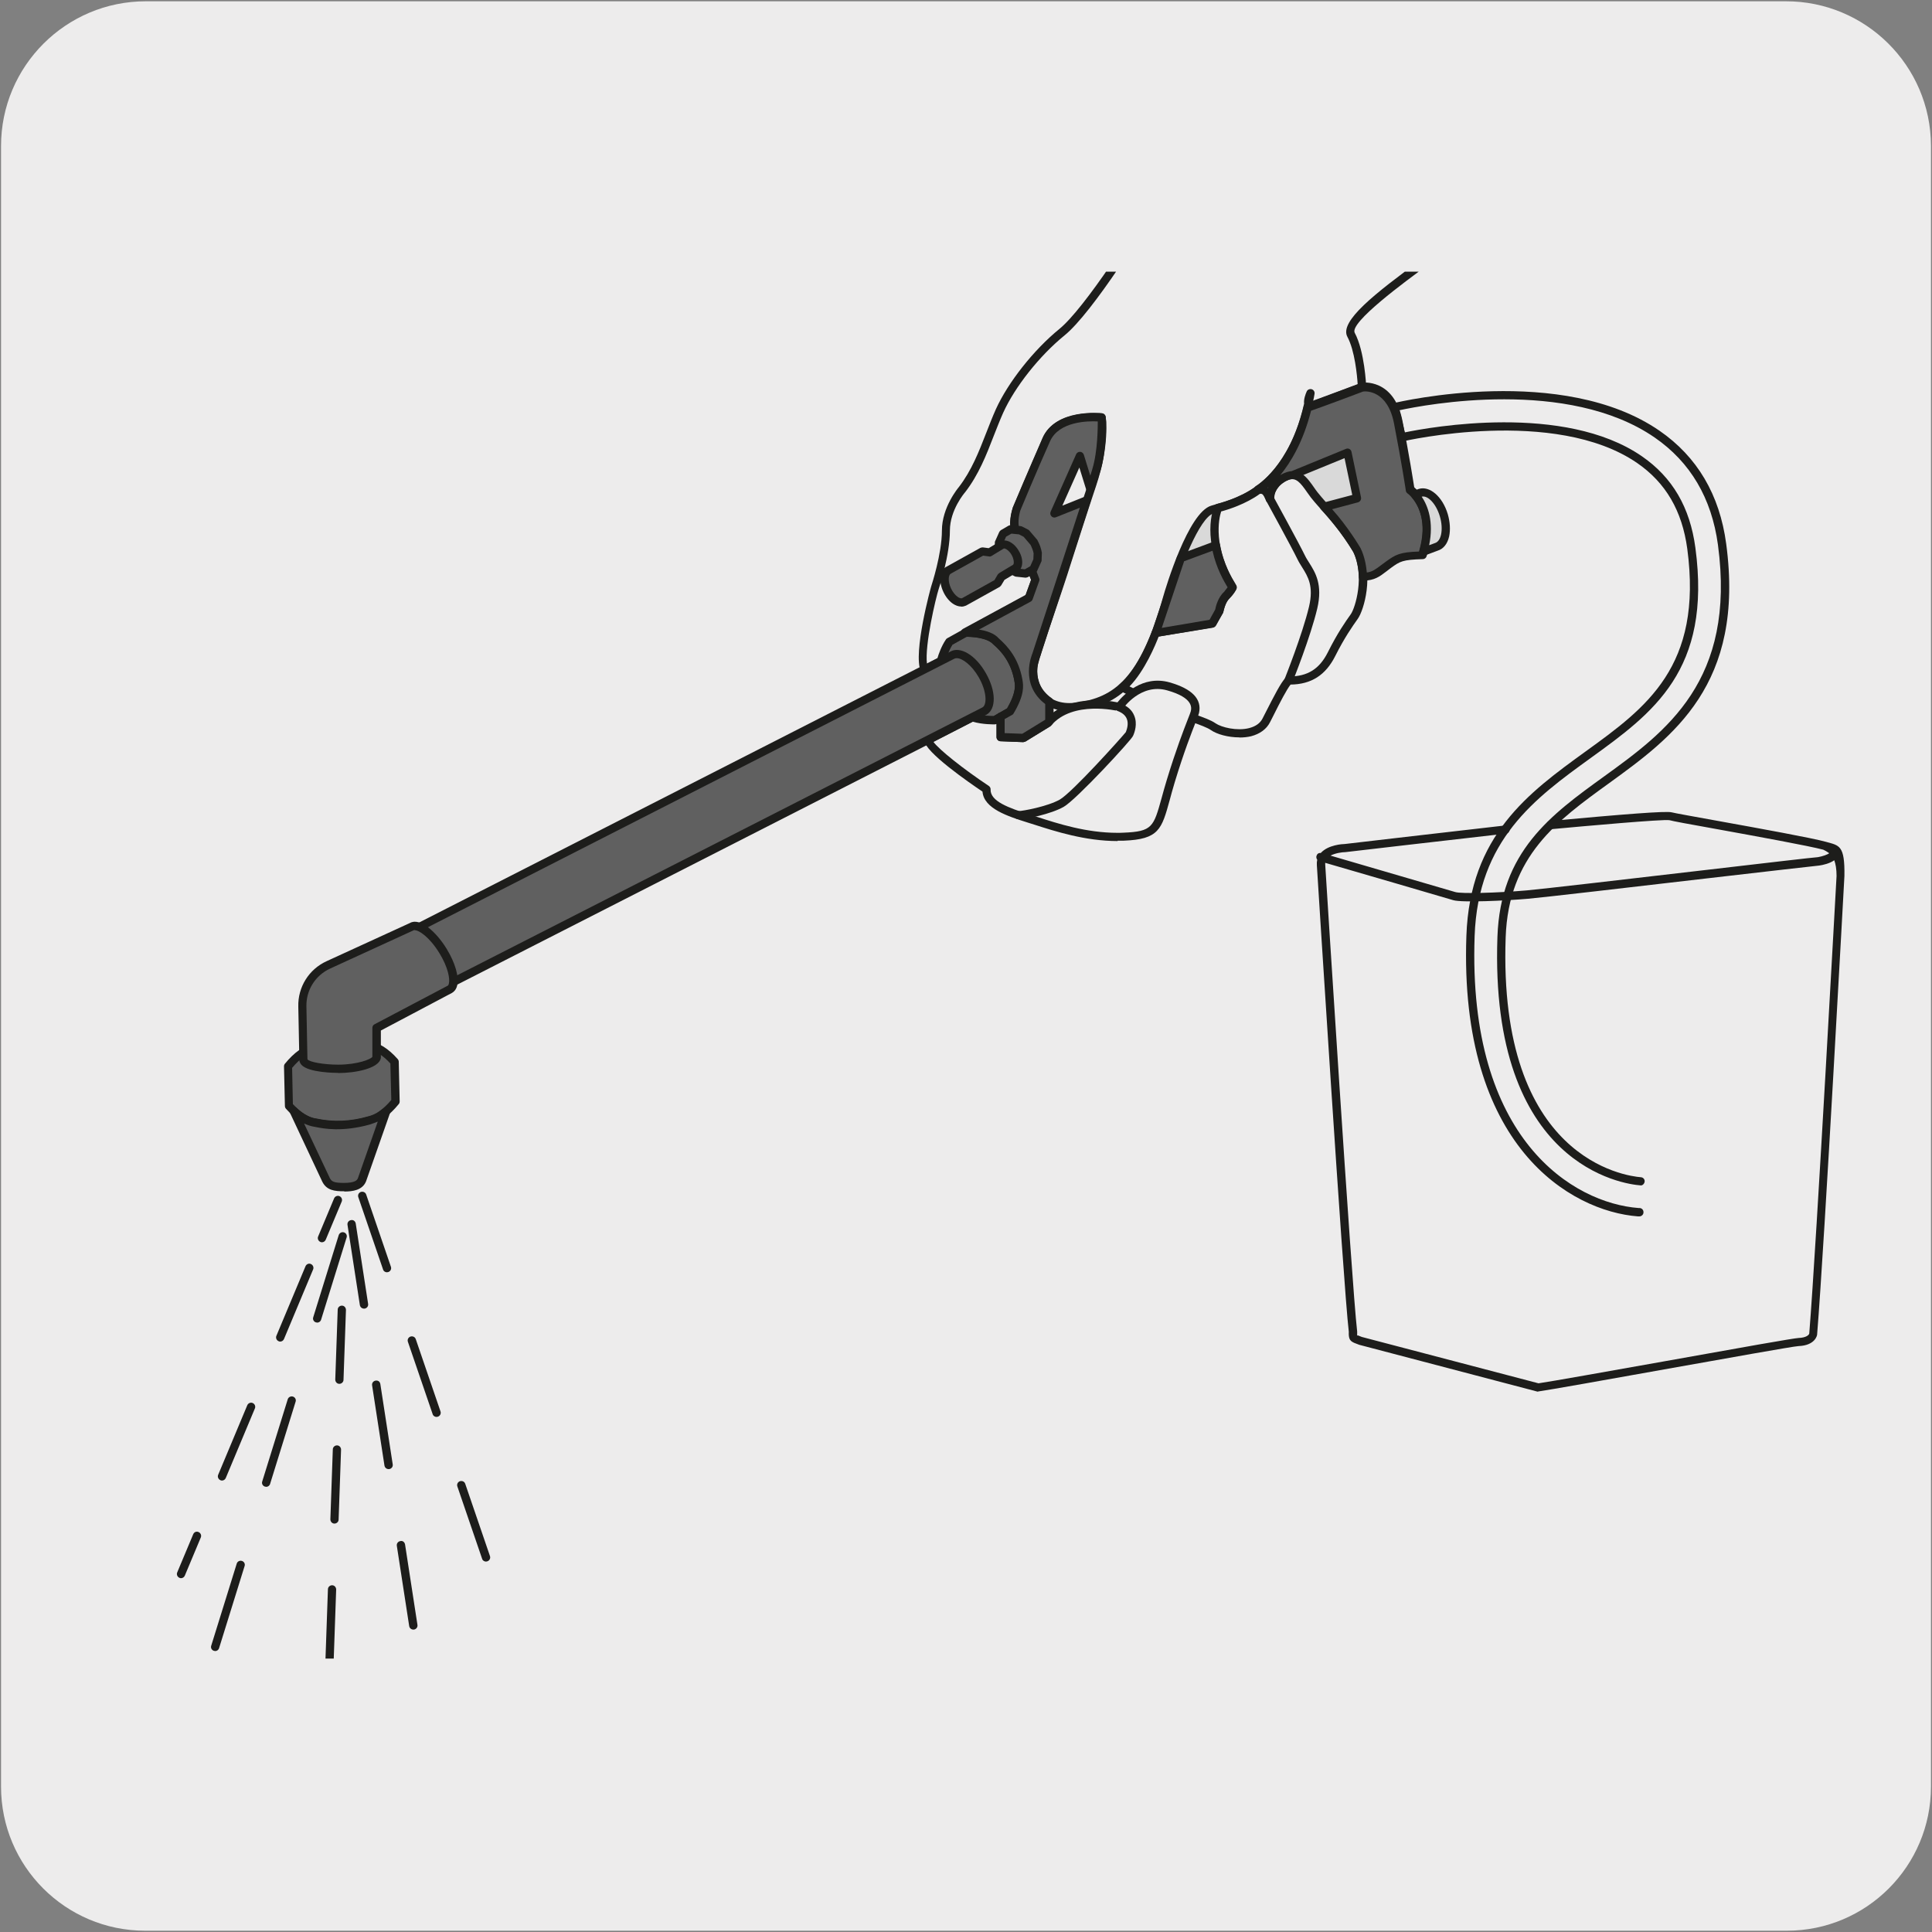 <svg viewBox="0 0 150 150" xmlns="http://www.w3.org/2000/svg" xmlns:xlink="http://www.w3.org/1999/xlink"><rect x="0" y="0" width="150" height="150" fill="#808080" stroke="none"/><clipPath id="a"><path d="m1.68 21.09h146.63v107.68h-146.63z"/></clipPath><clipPath id="b"><path d="m1.68 21.09h146.63v107.68h-146.63z"/></clipPath><path d="m11.32.1h127.31c6.21-.02 11.27 5 11.29 11.21v127.4c0 6.18-5.01 11.19-11.19 11.19h-127.46c-6.18 0-11.19-5.01-11.19-11.19v-127.37c0-6.21 5.04-11.24 11.24-11.24z" fill="#edecec"/><path d="m100.97 36.62 3.64-1.49.74 3.54-2.55.67-2.21-2.57z" fill="#d9d9d9"/><path d="m94.56 39.43s-1.98 1.12-2.45 2.88.44.64.44.64l1.84-.61.17-2.9z" fill="#d9d9d9"/><path d="m127.36 91.71c-1.17-.09-11.42-1.39-10.79-18.96.23-6.48 4.07-9.26 8.14-12.2 4.89-3.54 10.42-7.54 8.98-18.3-.5-3.7-2.2-6.58-5.05-8.54-7.36-5.07-19.85-2.22-20.38-2.09l.55 2.34c.12-.03 11.97-2.74 18.46 1.73 2.3 1.59 3.62 3.84 4.03 6.88 1.25 9.33-3.25 12.59-8.01 16.03-4.36 3.15-8.87 6.42-9.14 14.07-.57 16.1 7.91 21.05 13.01 21.45h.1" fill="#edecec"/><path d="m127.28 94.44h-.11c-5.22-.4-13.9-5.44-13.32-21.78.27-7.81 4.84-11.12 9.26-14.32 4.69-3.39 9.11-6.59 7.89-15.73-.4-2.95-1.67-5.13-3.89-6.66-6.39-4.4-18.09-1.71-18.21-1.68-.18.04-.34-.07-.39-.24l-.55-2.34c-.04-.17.07-.34.24-.39.53-.13 13.11-3.05 20.64 2.14 2.93 2.02 4.67 4.97 5.18 8.77 1.47 10.95-4.16 15.02-9.11 18.61-4.01 2.9-7.79 5.63-8.01 11.95-.61 17.27 9.36 18.54 10.5 18.63.18.01.31.17.29.34s-.18.33-.34.29c-1.2-.09-11.72-1.43-11.09-19.29.23-6.63 4.13-9.46 8.27-12.45 4.81-3.48 10.27-7.43 8.85-18-.49-3.61-2.14-6.41-4.91-8.32-6.74-4.65-17.78-2.56-19.81-2.12l.41 1.72c1.94-.4 12.38-2.3 18.4 1.85 2.38 1.64 3.74 3.97 4.16 7.11 1.28 9.52-3.3 12.83-8.14 16.33-4.3 3.11-8.74 6.33-9 13.82-.56 15.86 7.73 20.73 12.72 21.11h.09c.18.01.31.16.3.34 0 .17-.15.31-.32.31z" fill="#1d1d1b"/><path d="m119.43 108.05s-.06 0-.08-.01l-13.82-3.63-.39-.15-.08-.04c-.28-.14-.36-.34-.34-.82-.44-3.73-2.46-35.9-2.48-36.23-.01-.15 0-.29.03-.42-.06-.08-.09-.19-.06-.29.04-.15.16-.26.33-.23.58-.65 1.73-.7 1.86-.7.01 0 8.47-.99 12.45-1.44.19.01.34.11.36.28s-.11.34-.28.35c-3.99.45-12.48 1.44-12.48 1.44-.24 0-.77.07-1.15.27 2.27.66 9.21 2.69 9.69 2.83.45.14 3.26.07 5.55-.13 1.14-.1 7.94-.89 13.94-1.59 4.46-.52 8.31-.97 8.66-.99.36-.06.78-.21.88-.31-.03 0-.14-.12-.46-.27-1.13-.3-5.25-1.05-8.28-1.6-2.18-.39-3.43-.62-3.66-.69-.51-.09-6.61.46-9.21.7-.15.03-.33-.11-.35-.29s.11-.33.29-.35c5.67-.52 9.01-.79 9.44-.67.22.06 1.79.34 3.61.67 3.27.59 7.34 1.33 8.37 1.62s1.47.25 1.43 2.66c-.02.29-1.53 28.33-2.12 35.6 0 .05-.14.84-1.44.89-.37.01-5.71.97-10.43 1.81-4.58.82-8.9 1.59-9.76 1.71-.01 0-.03 0-.04 0zm-14-4.37.3.12 13.72 3.6c.98-.14 5.39-.93 9.67-1.69 6.29-1.13 10.14-1.81 10.52-1.83.59-.02.8-.23.83-.34.58-7.22 2.1-35.25 2.12-35.53 0-.54-.07-.93-.18-1.22-.34.25-.88.37-1.16.41-.36.03-4.39.5-8.66.99-6.01.7-12.81 1.49-13.96 1.59-1.71.15-5.12.31-5.8.11-.49-.15-8-2.34-9.94-2.9v.14c.02.33 2.04 32.49 2.48 36.25v.31h.05z" fill="#1d1d1b"/><g clip-path="url(#a)"><path d="m79.07 52.82c-.09-.58-.29-1.16-.6-1.69-.31-.54-.71-.99-1.17-1.37-.2-.2-.5-.37-.92-.48-.43-.12-.93-.16-1.49-.16l-1.19.69c-.28.48-.49.94-.61 1.37-.12.42-.13.77-.05 1.04.09.58.29 1.16.59 1.7.31.54.72.99 1.17 1.36.2.21.5.37.93.48.43.12.93.16 1.49.16l1.19-.69c.28-.48.49-.94.61-1.37.11-.43.12-.77.04-1.04" fill="#606060"/><path d="m77.16 56.24c-.58 0-1.08-.06-1.5-.17-.47-.13-.83-.32-1.08-.57-.49-.4-.9-.89-1.22-1.42-.32-.55-.53-1.16-.63-1.81-.09-.29-.08-.7.05-1.18.12-.43.33-.92.64-1.45.03-.05.07-.09.12-.11l1.19-.69c.06-.04.15-.05.21-.04.59 0 1.11.06 1.52.17.46.12.82.31 1.07.57.47.39.89.88 1.22 1.43.31.55.53 1.15.63 1.78.09.33.08.73-.04 1.19-.12.44-.34.92-.64 1.45-.03.05-.07.09-.12.12l-1.19.69c-.07.04-.15.05-.23.04zm-3.22-6.2c-.26.45-.44.86-.53 1.22-.1.36-.12.66-.05.87.1.61.29 1.15.56 1.63.27.47.64.89 1.1 1.27.19.19.45.32.81.42s.81.15 1.32.15l1.04-.6c.26-.45.44-.86.53-1.22s.11-.65.04-.87v-.04c-.1-.57-.29-1.1-.57-1.58-.28-.49-.65-.92-1.09-1.28-.19-.2-.45-.33-.8-.42-.36-.1-.8-.15-1.32-.15z" fill="#1d1d1b"/><path d="m97.97 2.2s-5.65 8.66-7.48 12.05c-1.84 3.39-6.02 9.88-8.05 11.53s-3.95 4.14-4.85 6.12-1.46 4.23-2.92 6.12c0 0-1.25 1.42-1.25 3.17s-.71 4.01-.85 4.44-1.35 5.13-.82 6.37l1.29-.67s.22-.85.65-1.51c.61-.36 6.18-3.38 6.18-3.38l.51-1.42-1.51-3.84c-.33-.5.05-1.67.05-1.67s1.42-3.28 2.29-5.36 4.3-1.75 4.3-1.75.33 2.05-.73 5.21c-1.06 3.15-2.12 6.55-2.47 7.62-.36 1.06-1.73 5.03-2.05 6.27s.39 3.76 3.32 3.36c2.94-.39 5.14-1.74 7.02-8.47 0 0 1.84-6.34 3.51-6.84 1.66-.5 6.2-1.28 7.62-9.03 0 0-.57 1.27.32.92.89-.36 3.68-1.38 3.68-1.38s-.11-2.69-.85-4.07 6.13-5.8 7.44-6.95c1.31-1.16 5.38-5.48 6.09-6.93" fill="#edecec"/><path d="m83.01 55.22c-1.21 0-1.93-.51-2.34-.97-.76-.87-.9-2.08-.7-2.83.27-1.04 1.26-3.95 1.8-5.51l.26-.78c.11-.34.3-.94.55-1.7.5-1.56 1.21-3.8 1.92-5.92.81-2.41.78-4.17.74-4.8-.79-.02-3.07.05-3.71 1.56-.87 2.08-2.29 5.37-2.29 5.37-.13.4-.25 1.11-.08 1.36l1.54 3.9c.03.07.03.15 0 .23l-.51 1.42c-.03.07-.08.13-.15.17-.05.03-5.24 2.85-6.1 3.34-.37.59-.56 1.34-.56 1.34-.02.09-.08.16-.16.21l-1.29.67c-.08.04-.17.05-.26.02-.08-.03-.15-.09-.18-.18-.62-1.45.79-6.55.81-6.6.03-.1.83-2.52.83-4.33s1.27-3.32 1.32-3.38c.98-1.27 1.56-2.76 2.12-4.2.24-.61.48-1.24.75-1.84.95-2.09 2.93-4.6 4.93-6.23 1.91-1.55 6.06-7.9 7.97-11.43 1.82-3.36 7.44-11.98 7.49-12.07.1-.15.3-.18.45-.09.15.1.19.3.09.45-.06.09-5.66 8.69-7.47 12.02-1.7 3.13-5.98 9.88-8.13 11.62-1.94 1.58-3.85 3.99-4.76 6-.26.58-.49 1.18-.74 1.81-.57 1.48-1.17 3.01-2.22 4.37-.03.03-1.18 1.37-1.18 2.97 0 1.92-.83 4.43-.87 4.54-.22.68-1.1 4.37-.91 5.8l.81-.42c.08-.28.3-.93.66-1.46.03-.04.06-.08.11-.1.57-.33 5.28-2.9 6.07-3.33l.43-1.19-1.46-3.72c-.37-.54-.03-1.67.04-1.89 0-.03 1.43-3.31 2.3-5.39.96-2.27 4.48-1.95 4.62-1.94s.26.12.29.27c.02.09.33 2.17-.74 5.36-.71 2.12-1.42 4.36-1.92 5.91-.24.76-.43 1.35-.55 1.7l-.26.78c-.53 1.56-1.52 4.45-1.78 5.47-.16.62-.02 1.59.56 2.25.54.6 1.38.86 2.41.72 2.93-.39 4.97-1.86 6.75-8.23.19-.67 1.94-6.53 3.73-7.06l.34-.1c1.79-.5 5.43-1.52 6.87-7.82-.04-.34.11-.74.2-.94.06-.15.23-.22.39-.18.16.05.25.21.22.37-.03.19-.07.38-.11.56.75-.3 2.78-1.05 3.46-1.3-.04-.67-.22-2.63-.8-3.7-.64-1.2 2.12-3.35 5.8-6.05.76-.55 1.41-1.03 1.71-1.3 1.32-1.16 5.33-5.43 6.02-6.83.08-.16.27-.23.43-.15s.23.27.15.43c-.75 1.52-4.85 5.87-6.17 7.03-.33.29-.96.75-1.76 1.34-1.65 1.21-6.04 4.42-5.61 5.22.77 1.43.89 4.1.89 4.21 0 .14-.08.27-.21.31-.03.01-2.81 1.03-3.68 1.38-.15.06-.28.08-.39.08-1.59 6.36-5.51 7.46-7.23 7.94l-.34.1c-1.09.32-2.6 4.23-3.29 6.62-1.87 6.71-4.09 8.27-7.28 8.69-.22.03-.44.04-.63.04z" fill="#1d1d1b"/></g><path d="m98.59 38.74c-.07-.46.31-1.38 1.33-1.78 1.01-.4 1.54.72 2.11 1.47.57.74 2.13 2.23 3.33 4.28.96 1.95.21 4.53-.21 5.14-.43.6-1.03 1.45-1.77 2.93s-1.84 2.06-3.33 2.05c-.39.41-.99 1.64-1.74 3.1-.74 1.45-3.29 1.06-4.11.49-.82-.56-3.08-.96-7.05-3.06 1.55-1.28 2.59-4.24 2.59-4.24l4.36-.71.56-.96c.32-1.35.64-1.07 1.03-1.84-2.23-3.68-1.12-6.18-1.12-6.18s1.86-.45 3.13-1.41c.37-.06.57-.06.9.72" fill="#edecec"/><path d="m96.22 57.25c-.87 0-1.74-.24-2.21-.57-.28-.19-.81-.39-1.55-.65-1.2-.43-3.02-1.09-5.47-2.38-.09-.05-.16-.14-.17-.25 0-.11.03-.21.12-.28 1.47-1.21 2.48-4.07 2.49-4.1.04-.11.14-.19.25-.21l4.21-.69.47-.79c.22-.89.45-1.13.68-1.37.1-.1.18-.19.28-.34-2.16-3.7-1.09-6.22-1.04-6.32.04-.09.12-.16.22-.18.02 0 1.81-.45 3.01-1.36.04-.03.09-.05.14-.06.33-.06.58-.03.81.19.22-.47.66-.96 1.35-1.23 1.09-.44 1.74.51 2.22 1.2.09.13.18.26.27.37.15.2.39.46.66.78.72.81 1.81 2.03 2.69 3.54 1.04 2.11.25 4.81-.23 5.49-.43.61-1.02 1.44-1.75 2.89-.75 1.49-1.86 2.2-3.47 2.22-.32.41-.81 1.36-1.36 2.46l-.24.47c-.27.53-.78.9-1.46 1.08-.29.07-.6.1-.91.1zm-8.53-3.96c2.2 1.14 3.86 1.73 4.99 2.14.81.29 1.34.48 1.7.73.45.31 1.65.61 2.6.37.5-.13.85-.37 1.04-.74l.24-.47c.66-1.29 1.17-2.3 1.55-2.7.06-.06.15-.1.24-.1h.05c1.42 0 2.34-.58 2.99-1.87.75-1.5 1.35-2.35 1.79-2.97.35-.5 1.09-2.97.19-4.82-.84-1.43-1.86-2.58-2.6-3.42-.29-.33-.53-.6-.69-.81-.1-.13-.19-.26-.29-.4-.52-.75-.87-1.19-1.45-.97-.9.36-1.17 1.16-1.13 1.44.03.16-.08.31-.23.36-.15.04-.32-.04-.38-.18-.22-.52-.29-.56-.48-.54-1.09.8-2.52 1.24-3.01 1.37-.18.56-.67 2.75 1.15 5.75.06.09.06.21.01.31-.17.34-.33.5-.47.65-.2.21-.35.37-.53 1.12 0 .03-.02.06-.04.09l-.57.96c-.05.08-.13.14-.23.15l-4.17.68c-.24.62-1.07 2.65-2.27 3.88z" fill="#1d1d1b"/><path d="m81.37 56.13c1.84-2.16 5.53-1.24 5.53-1.24s1.49-2.26 3.83-1.6 2.13 1.68 2.06 2.01-.83 1.92-1.87 5.34-.73 4.2-3.66 4.32-5.65-.87-7.37-1.42-3.33-1.11-3.28-2.27c-1.68-1.11-4.49-3.2-4.53-3.83 0 0 2.89-1.49 3.42-1.77.72.26 1.74.24 1.74.24l.46-.27v1.58l1.77.07 1.9-1.17z" fill="#edecec"/><path d="m86.77 65.3c-2.51 0-4.86-.76-6.45-1.27l-.54-.17c-1.52-.48-3.39-1.07-3.5-2.4-1.01-.68-4.48-3.07-4.53-3.99 0-.13.06-.24.17-.3l3.42-1.77c.08-.04.18-.05.26-.02.55.2 1.3.22 1.54.22l.39-.23c.09-.06.22-.06.32 0s.16.16.16.28v1.27l1.37.05 1.78-1.09c1.72-1.96 4.77-1.52 5.6-1.35.44-.55 1.93-2.15 4.05-1.55 1.75.5 2.52 1.3 2.28 2.38-.03.13-.11.33-.26.71-.31.8-.9 2.28-1.62 4.65-.16.52-.28.98-.39 1.38-.63 2.29-.84 3.06-3.56 3.17-.16 0-.33 0-.49 0zm-14.29-7.69c.43.59 2.28 2.07 4.29 3.41.09.06.15.17.14.28-.03.9 1.37 1.42 3.06 1.95l.54.17c1.64.53 3.84 1.24 6.23 1.24.16 0 .32 0 .48-.01 2.25-.09 2.34-.44 2.97-2.7.11-.41.24-.87.4-1.4.73-2.4 1.32-3.9 1.63-4.7.12-.3.21-.54.23-.62.06-.26.23-1.05-1.83-1.63-2.05-.58-3.42 1.38-3.47 1.47-.08.11-.21.17-.34.13-.03 0-3.52-.85-5.2 1.13-.02.03-.05.05-.08.07l-1.9 1.17c-.06.03-.15.04-.18.05l-1.77-.07c-.17 0-.31-.15-.31-.32v-1.02s-.09.03-.13.03c-.05 0-.96.02-1.72-.21l-3.04 1.57z" fill="#1d1d1b"/><path d="m98.59 38.74s1.96 3.58 2.43 4.55 1.44 1.7.92 3.9-1.9 5.64-1.9 5.64" fill="#edecec"/><path d="m100.04 53.15s-.08 0-.12-.02c-.17-.07-.24-.25-.18-.42.01-.03 1.38-3.45 1.89-5.6.38-1.6-.08-2.34-.53-3.06-.13-.21-.26-.41-.36-.62-.46-.95-2.41-4.5-2.43-4.54-.08-.16-.03-.35.13-.44.15-.08.35-.03.44.13.08.15 1.97 3.59 2.44 4.56.09.19.21.37.33.56.47.75 1.06 1.68.62 3.55-.52 2.19-1.86 5.55-1.92 5.69-.05.13-.17.2-.3.2z" fill="#1d1d1b"/><path d="m79.07 63.29c.11.04 2.29-.31 3.37-.93s5.23-5.3 5.25-5.35.74-1.51-.8-2.1" fill="#edecec"/><path d="m79.09 63.6c-.06 0-.1 0-.13-.01-.17-.06-.25-.24-.2-.41.05-.15.2-.24.35-.21.26 0 2.19-.34 3.17-.89.96-.55 4.77-4.79 5.13-5.24.09-.23.23-.66.07-1.04-.11-.26-.34-.46-.71-.6-.17-.06-.25-.25-.19-.41.07-.17.24-.25.41-.18.54.2.9.52 1.07.95.27.64.03 1.31-.09 1.57-.09.29-4.39 4.94-5.38 5.51-.98.56-2.94.97-3.51.97z" fill="#1d1d1b"/><path d="m105.74 30.06s2.2-.36 2.8 2.72.92 5.25.92 5.25 2.12 1.53.96 5.09c-1.7.05-1.91.21-2.66.75-.74.54-1.02.91-1.94.92 0 0 0-1.16-.46-2.08 0 0-1.17-1.98-2.55-3.37l2.55-.67-.74-3.54-4.27 1.75s-.61-.03-1.29.66c-.11.17-.46.48-.46 1.23-.2-.46-.33-.71-.64-.78l-.29.04s2.67-1.51 3.85-6.4c.78-.26 4.23-1.56 4.23-1.56" fill="#606060"/><path d="m105.82 45.11c-.08 0-.17-.03-.23-.09s-.09-.14-.09-.23c0-.01-.01-1.1-.43-1.94 0 0-1.16-1.95-2.49-3.28-.08-.08-.11-.2-.08-.31s.12-.2.23-.23l2.26-.6-.6-2.86-3.91 1.6s-.12.02-.13.02-.49 0-1.05.56c.01 0 .02 0-.04.06-.13.17-.33.42-.33.94 0 .15-.11.28-.25.31-.16.02-.3-.05-.36-.19-.17-.39-.25-.53-.37-.58l-.22.03c-.17 0-.3-.07-.34-.22-.05-.15.01-.3.14-.38.03-.01 2.57-1.52 3.7-6.2.03-.11.11-.19.21-.23.76-.26 4.18-1.54 4.22-1.56.02 0 .04-.01.06-.02.04 0 2.51-.37 3.17 2.98.52 2.64.83 4.63.91 5.14.45.39 2.05 2.06.96 5.36-.04.13-.16.22-.29.22-1.59.05-1.76.17-2.46.67-.15.11-.27.2-.38.29-.51.39-.91.7-1.77.71zm-2.41-5.59c1.22 1.34 2.18 2.96 2.22 3.03.34.69.45 1.47.49 1.9.43-.06.67-.24 1.08-.55.12-.09.24-.18.38-.28.78-.57 1.1-.75 2.61-.8.93-3.12-.83-4.46-.91-4.51-.07-.05-.12-.13-.13-.21 0-.02-.33-2.19-.92-5.23-.5-2.57-2.17-2.51-2.4-2.47-.36.14-3.08 1.16-4.04 1.49-.61 2.41-1.57 4-2.39 5 .41-.25.73-.3.88-.31l4.22-1.73c.09-.04.19-.03.27.01.08.05.14.12.16.22l.74 3.54c.03.17-.07.33-.23.38l-2.03.54zm-5-1.65s.02.02.03.02c.01-.03.03-.05.04-.08-.02.02-.04.04-.06.05z" fill="#1d1d1b"/><path d="m112.08 39.99c-.35-1.16-1.17-1.94-1.83-1.74l-.4.15c.53.62 1.32 2.04.64 4.43l1.03-.38c.66-.2.91-1.3.56-2.46" fill="#d9d9d9"/><path d="m110.5 43.16c-.08 0-.16-.03-.22-.09-.09-.08-.12-.21-.09-.32.65-2.25-.08-3.55-.57-4.13-.07-.08-.09-.19-.07-.29.03-.1.1-.18.2-.22l.4-.15c.85-.26 1.84.59 2.25 1.94.18.61.22 1.23.11 1.75-.13.58-.45.97-.88 1.1l-1.01.38s-.08.02-.11.02zm-.12-4.6c.48.71.95 1.94.58 3.77l.46-.17c.22-.07.38-.3.46-.64.09-.41.06-.92-.09-1.43-.31-1.03-.96-1.64-1.4-1.53z" fill="#1d1d1b"/><path d="m30.64 82.45c-.32-.37-.67-.68-1.04-.91s-.72-.36-1.04-.4c-.64-.13-1.34-.21-2.07-.18s-1.42.16-2.06.35c-.32.07-.67.23-1.03.49s-.71.6-1.03.99l.07 3.07c.32.37.67.68 1.04.91s.72.36 1.04.39c.65.14 1.34.2 2.07.17s1.42-.16 2.06-.35c.32-.07.67-.22 1.03-.48s.71-.6 1.03-1l-.07-3.07z" fill="#606060"/><path d="m26.25 87.67c-.61 0-1.22-.06-1.8-.19-.34-.03-.74-.18-1.14-.43-.38-.24-.75-.57-1.11-.97-.05-.06-.08-.13-.08-.21l-.07-3.07c0-.08.02-.15.07-.21.35-.43.72-.79 1.09-1.05.39-.28.78-.46 1.15-.54.69-.21 1.41-.33 2.12-.36.74-.03 1.44.03 2.15.18.35.04.74.19 1.14.44.37.23.74.55 1.11.97.05.06.08.13.08.21l.07 3.07c0 .08-.02.15-.07.21-.35.43-.72.79-1.09 1.06-.38.27-.77.45-1.15.53-.67.2-1.39.32-2.12.36-.12 0-.24 0-.35 0zm-3.49-1.93c.29.32.59.57.89.76.32.2.62.31.9.34.67.14 1.34.2 2.02.17.67-.03 1.34-.14 1.99-.33.32-.07.63-.21.93-.43s.6-.5.89-.85l-.07-2.83c-.3-.33-.6-.58-.89-.76-.32-.2-.63-.32-.91-.36-.69-.14-1.36-.2-2.02-.17-.65.03-1.32.14-1.99.34-.31.07-.61.21-.93.44-.3.22-.6.5-.89.85l.06 2.84z" fill="#1d1d1b"/><path d="m29.96 86.3-1.86 5.3c-.17.42-.63.57-1.4.57s-1.15-.1-1.39-.57l-2.52-5.36s.74.79 1.72.94c.46.08 1.9.45 4.14-.17.48-.16.67-.19 1.31-.7" fill="#606060"/><path d="m26.72 92.49h-.03c-.69 0-1.33-.06-1.67-.75l-2.52-5.37c-.07-.14-.02-.31.11-.4s.31-.07.42.05c0 0 .68.71 1.54.84l.13.03c.56.11 1.87.37 3.87-.19l.13-.04c.36-.12.54-.18 1.07-.6.11-.09.26-.1.39-.01.12.08.17.23.12.37l-1.86 5.3c-.28.69-1.04.79-1.68.79zm-3.12-5.28 2 4.24c.14.29.33.39 1.09.39h.02c.83 0 1.02-.2 1.08-.37l1.54-4.39c-.15.07-.29.11-.45.17l-.14.05c-2.17.61-3.63.32-4.19.21l-.11-.02c-.31-.05-.6-.15-.85-.27z" fill="#1d1d1b"/><path d="m94.39 42.33-2.72 1.01-1.94 5.82 4.39-.74.54-.98s.12-.82.59-1.24c.27-.33.34-.4.44-.58-.13-.25-1-1.5-1.3-3.28" fill="#606060"/><path d="m89.73 49.48c-.09 0-.18-.04-.24-.11-.07-.09-.1-.2-.06-.31l1.95-5.82c.03-.09.1-.16.19-.2l2.72-1.01c.09-.04.19-.03.27.02s.14.13.16.22c.25 1.49.92 2.6 1.18 3.02.04.07.08.13.09.16.05.09.05.21 0 .3-.09.18-.17.26-.34.48l-.13.15c-.41.37-.52 1.08-.53 1.08 0 .04-.02.08-.03.11l-.54.98c-.05.09-.13.15-.23.16l-4.39.74s-.03 0-.05 0zm2.2-5.89-1.73 5.16 3.71-.63.44-.8c.04-.22.21-.94.69-1.37l.09-.12c.08-.1.14-.17.18-.23-.25-.42-.87-1.45-1.17-2.84l-2.22.82z" fill="#1d1d1b"/><path d="m76.26 52.41c-.69-1.2-1.74-1.89-2.34-1.54l-42.4 21.62c-.6.35-.52 1.6.17 2.8.69 1.19 1.74 1.89 2.33 1.54l42.4-21.62c.6-.35.52-1.6-.17-2.8" fill="#606060"/><path d="m33.68 77.24c-.72 0-1.61-.68-2.26-1.79-.81-1.39-.83-2.78-.05-3.23l42.41-21.63c.77-.44 1.97.27 2.76 1.67.8 1.39.82 2.78.05 3.23l-42.41 21.63c-.15.09-.32.13-.5.13zm40.6-26.14c-.08 0-.14.02-.2.05l-42.41 21.63c-.37.21-.33 1.27.3 2.35.63 1.09 1.5 1.64 1.9 1.42l42.41-21.63c.37-.21.33-1.27-.3-2.35-.53-.92-1.26-1.47-1.7-1.47z" fill="#1d1d1b"/><path d="m85.56 32.78-.04-.36s-3.33-.4-4.27 1.7-2.31 5.38-2.31 5.38-.43 1.25.06 1.95c1.24 3.13 1.4 3.56 1.4 3.56-.27.74-.51 1.42-.51 1.42l-4.98 2.69s1.82-.05 2.41.65c.64.57 1.49 1.45 1.77 3.06.06.42.18 1.02-.65 2.41l-.73.41v1.58l1.77.07 1.91-1.17.11-.12v-1.51c-2.02-1.42-1.03-3.62-1.03-3.62s2.57-7.86 3.92-12.02l-2.5 1 1.98-4.46.8 2.59c.23-.71.4-1.25.48-1.49.47-1.52.44-3.72.44-3.72" fill="#606060"/><path d="m79.46 57.62h-.01l-1.77-.07c-.17 0-.31-.15-.31-.32v-1.58c0-.12.06-.22.16-.28l.66-.37c.71-1.21.63-1.72.57-2.1-.25-1.47-.98-2.29-1.66-2.89-.39-.45-1.52-.59-2.19-.57-.14 0-.27-.1-.31-.24s.03-.29.16-.37l4.87-2.64.43-1.19c-.1-.26-.42-1.08-1.35-3.44-.54-.76-.08-2.11-.07-2.17.02-.05 1.39-3.33 2.33-5.41 1.03-2.29 4.47-1.9 4.6-1.89.15.02.27.14.28.29l.03.36v.03c0 .09.03 2.27-.45 3.82l-.05.14c-.09.28-.24.76-.43 1.35-.04.13-.17.22-.3.22-.14 0-.26-.09-.3-.23l-.55-1.77-1.32 2.96 1.77-.71c.11-.05.25-.02.34.06.09.09.13.22.08.33-1.34 4.15-3.91 12.02-3.91 12.02-.05.11-.87 2.02.91 3.26.08.06.13.16.13.26v1.51c0 .08-.03.16-.08.22l-.11.12s-.04.04-.07.06l-1.91 1.17c-.05.03-.11.05-.17.05zm-1.45-.7 1.36.05 1.78-1.09v-1.22c-2.03-1.55-1.01-3.88-1-3.91 0 0 2.31-7.07 3.69-11.33l-1.86.74c-.12.05-.26.02-.35-.08s-.11-.23-.06-.35l1.98-4.46c.05-.12.17-.19.29-.19h.02c.13 0 .25.1.29.23l.5 1.62c.05-.15.09-.28.12-.38l.04-.14c.43-1.39.42-3.43.42-3.61v-.08c-.77-.04-3-.01-3.7 1.53-.93 2.07-2.3 5.34-2.31 5.38-.09.29-.29 1.18.03 1.64 1.28 3.2 1.43 3.63 1.43 3.63.03.07.03.15 0 .22l-.51 1.42c-.03.07-.08.13-.15.17l-4.01 2.17c.56.09 1.19.28 1.53.68.69.61 1.55 1.55 1.84 3.21.08.48.18 1.17-.69 2.63-.03.05-.07.09-.12.11l-.57.32v1.09z" fill="#1d1d1b"/><path d="m80.27 42.11-.59-.69-.47-.24-.75-.08-.6.35-.31.69-.02.53c.05.29.14.58.3.86l.59.69.47.24.75.08.6-.35.31-.69.02-.53c-.05-.29-.14-.58-.3-.85" fill="#606060"/><path d="m79.64 44.85h-.03l-.75-.08s-.08-.02-.11-.04l-.47-.24s-.07-.04-.09-.07l-.6-.69c-.21-.35-.32-.67-.37-1.02l.02-.59s0-.08.03-.12l.31-.69c.03-.06.07-.11.13-.15l.6-.35c.06-.03.13-.04.2-.04l.75.08s.08.02.12.04l.46.24s.07.04.09.08l.59.69s.03.03.03.05c.16.29.28.61.34.96l-.02.59s0 .08-.03.12l-.31.69c-.03.06-.07.11-.13.15l-.6.35s-.1.04-.16.04zm-.66-.71.59.06.42-.24.24-.54.02-.46c-.04-.21-.13-.44-.24-.66l-.53-.62-.36-.19-.59-.06-.42.24-.24.54-.02.47c.04.2.13.46.26.69l.52.59.36.19z" fill="#1d1d1b"/><path d="m78.82 42.91c-.29-.5-.76-.77-1.05-.6l-.95.57-.56-.07-2.61 1.45c-.39.18-.44.89-.11 1.57.32.68.9 1.08 1.29.9l2.61-1.45.3-.5 1.08-.65c.29-.17.29-.71 0-1.21" fill="#606060"/><g fill="#1d1d1b"><path d="m74.62 47.09c-.21 0-.43-.08-.64-.22-.29-.2-.55-.52-.73-.9-.41-.87-.3-1.73.27-1.99l2.59-1.44c.06-.03.13-.04.2-.04l.45.06.85-.51c.17-.1.36-.12.58-.06.34.09.68.38.91.78.24.4.32.84.23 1.18-.06.21-.18.37-.34.47l-1 .6-.26.43s-.07.09-.12.12l-2.61 1.45c-.12.05-.24.08-.37.08zm1.71-3.95-2.51 1.4c-.18.09-.25.58.02 1.15.13.28.32.51.51.65.14.1.29.14.35.1l2.51-1.4.25-.43s.07-.08.11-.11l1.08-.65s.04-.04.05-.08c.03-.13.01-.39-.16-.69-.16-.28-.38-.45-.52-.49-.05-.01-.07-.01-.09 0l-.94.57c-.06.04-.13.06-.21.04z"/><path d="m14.06 122.53s-.08 0-.13-.03c-.16-.07-.24-.26-.17-.42l1.24-2.96c.07-.17.25-.25.42-.17.16.07.24.26.17.42l-1.24 2.96c-.05.12-.17.2-.29.2z"/><path d="m17.24 114.95s-.08 0-.13-.03c-.16-.07-.24-.26-.17-.42l2.26-5.4c.07-.16.26-.24.42-.17s.24.26.17.42l-2.26 5.4c-.05.12-.17.2-.29.2zm4.52-10.79s-.08 0-.13-.03c-.16-.07-.24-.26-.17-.42l2.26-5.4c.07-.16.26-.25.42-.17.16.07.24.26.17.42l-2.26 5.4c-.05.12-.17.2-.29.2z"/><path d="m25 96.45s-.08 0-.13-.03c-.16-.07-.24-.26-.17-.42l1.24-2.96c.07-.16.26-.24.42-.17s.24.26.17.42l-1.24 2.96c-.05.12-.17.2-.29.2z"/><path d="m37.73 121.24c-.13 0-.26-.08-.3-.22l-1.92-5.61c-.06-.17.03-.35.2-.41.18-.05.35.03.41.2l1.92 5.61c.06.17-.03.35-.2.41-.03.01-.07.02-.1.02zm-3.84-11.23c-.13 0-.26-.08-.3-.22l-1.92-5.61c-.06-.17.03-.35.2-.41.18-.05.35.03.41.2l1.92 5.61c.06.17-.03.35-.2.41-.03.01-.07.02-.1.02zm-3.85-11.23c-.13 0-.26-.08-.3-.22l-1.92-5.61c-.06-.17.03-.35.2-.41.17-.05.35.03.41.2l1.92 5.61c.06.17-.03.35-.2.41-.03.01-.07.02-.1.02z"/><path d="m16.7 128.18s-.06 0-.09-.01c-.17-.05-.27-.23-.21-.4l1.98-6.37c.05-.17.23-.26.4-.21s.27.23.21.4l-1.98 6.37c-.04.14-.17.23-.31.23zm3.96-12.75s-.06 0-.09-.01c-.17-.05-.27-.23-.21-.4l1.98-6.38c.05-.17.24-.26.4-.21.17.05.27.23.21.4l-1.98 6.38c-.04.14-.17.23-.31.23zm3.96-12.75s-.06 0-.09-.01c-.17-.05-.27-.23-.21-.4l1.98-6.38c.06-.17.24-.26.4-.21.17.05.27.23.21.4l-1.98 6.38c-.04.14-.17.23-.31.23z"/><g clip-path="url(#b)"><path d="m32.09 126.52c-.16 0-.29-.11-.32-.27l-.96-6.23c-.03-.18.09-.34.27-.37.19-.05.34.09.37.27l.96 6.23c.03.18-.09.34-.27.37-.02 0-.03 0-.05 0zm-1.92-12.46c-.16 0-.29-.11-.32-.27l-.96-6.23c-.03-.18.09-.34.27-.37.21-.03.34.09.37.27l.96 6.23c.03.18-.09.34-.27.37-.02 0-.03 0-.05 0zm-1.91-12.46c-.16 0-.29-.11-.32-.27l-.96-6.23c-.03-.18.09-.34.27-.37.19-.04.34.09.37.27l.96 6.23c.03.18-.09.34-.27.37-.02 0-.03 0-.05 0z"/><path d="m25.59 129.15h-.01c-.18 0-.31-.16-.31-.33l.19-5.43c0-.17.15-.31.32-.31h.01c.18 0 .31.16.31.33l-.19 5.43c0 .17-.15.31-.32.31zm.38-10.86h-.01c-.18 0-.31-.16-.31-.33l.19-5.43c0-.17.15-.31.32-.31h.01c.18 0 .31.16.31.33l-.19 5.43c0 .17-.15.31-.32.31zm.38-10.85h-.01c-.18 0-.31-.16-.31-.33l.19-5.43c0-.17.15-.31.32-.31h.01c.18 0 .31.16.31.33l-.19 5.43c0 .17-.15.31-.32.31z"/></g></g><path d="m34.92 76.8c.53-.3.3-1.63-.52-2.97s-1.91-2.18-2.44-1.88l-6.46 2.96c-1.26.58-2.06 1.85-2.02 3.24l.09 4.1c-.07.61 1.98.73 2.7.73 1.57 0 2.9-.45 2.97-.86v-2.31l5.69-3z" fill="#606060"/><path d="m26.26 83.3c-.24 0-2.32-.02-2.86-.63-.12-.14-.18-.3-.16-.47l-.08-4.05c-.04-1.51.82-2.9 2.21-3.53l6.46-2.96c.77-.44 2.03.67 2.85 2.01.67 1.1.98 2.19.81 2.86-.08.32-.26.48-.4.56l-5.52 2.92v2.12c-.12.83-2 1.18-3.29 1.18zm5.94-11.09s-.07 0-.09.02l-6.48 2.97c-1.15.53-1.87 1.68-1.84 2.94l.08 4.1c.13.22 1.29.42 2.38.42 1.53 0 2.56-.43 2.66-.61v-2.24c0-.12.06-.23.16-.28l5.69-3c.05-.03.08-.1.09-.16.1-.39-.08-1.3-.73-2.36-.77-1.26-1.59-1.79-1.92-1.79z" fill="#1d1d1b"/></svg>